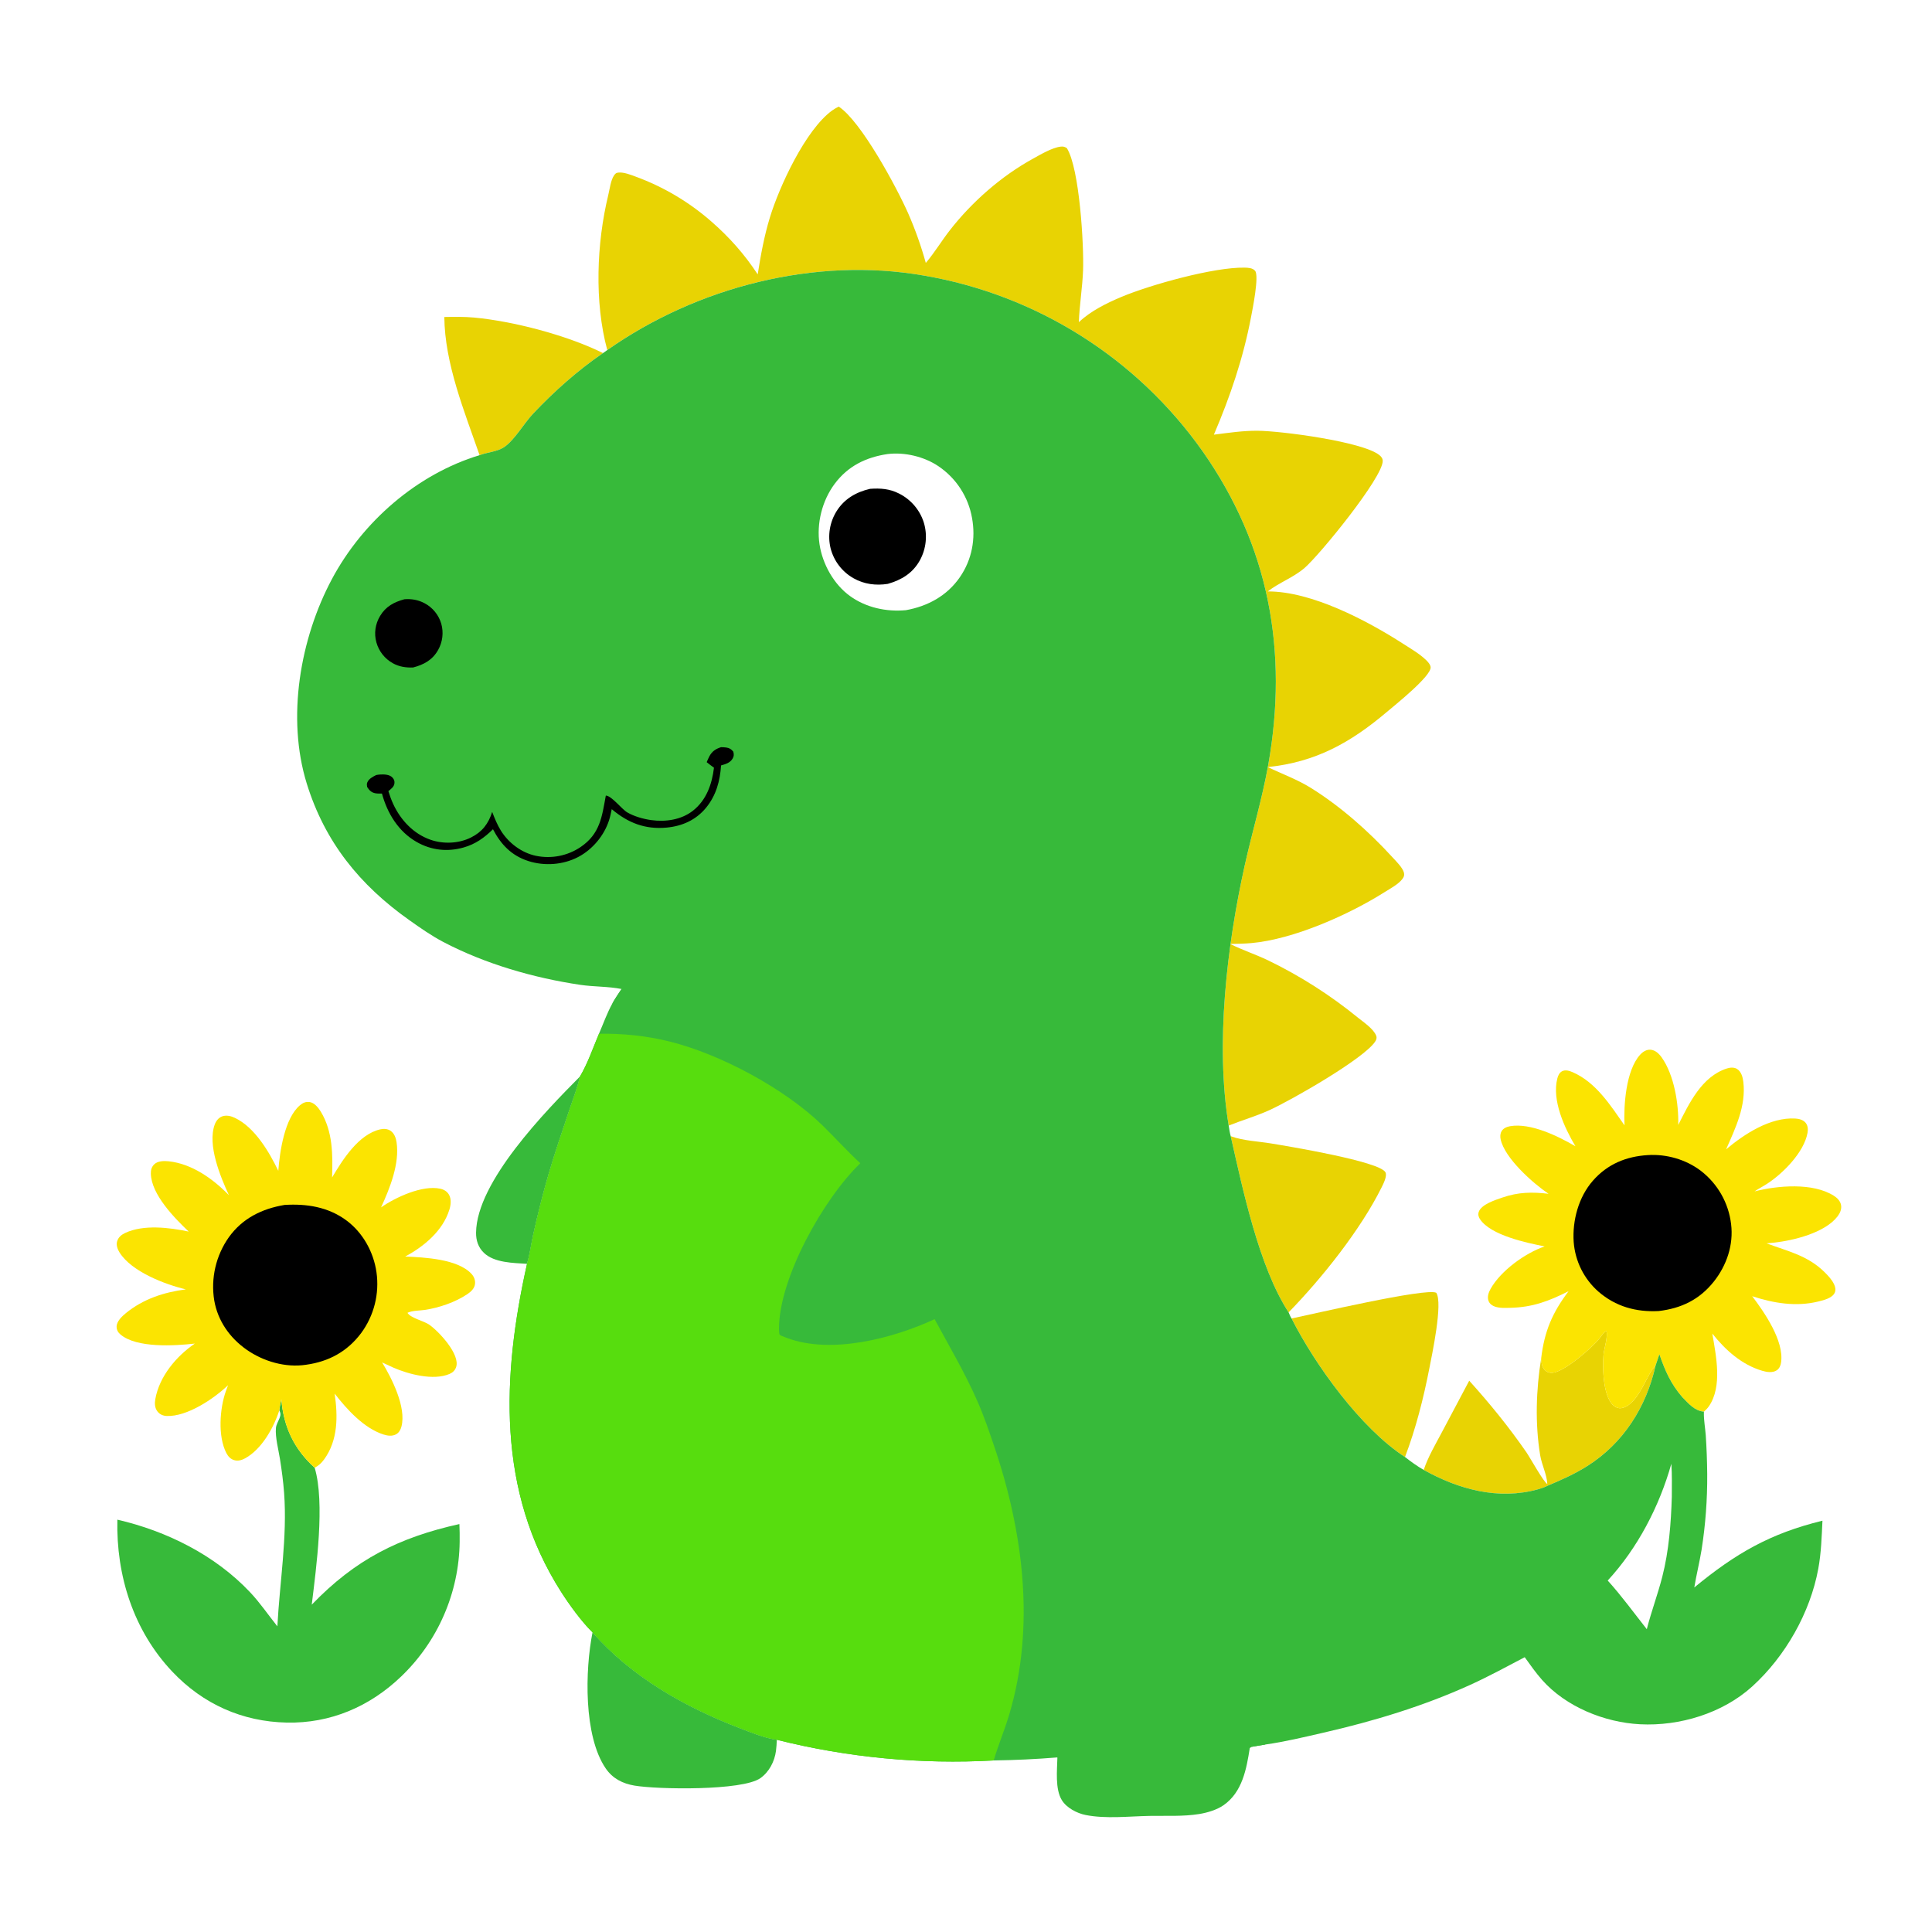 <?xml version="1.0" encoding="UTF-8" standalone="no"?>
<svg
   width="1024"
   height="1024"
   version="1.1"
   id="svg32"
   sodipodi:docname="dino haft.svg"
   inkscape:version="1.3 (0e150ed6c4, 2023-07-21)"
   xmlns:inkscape="http://www.inkscape.org/namespaces/inkscape"
   xmlns:sodipodi="http://sodipodi.sourceforge.net/DTD/sodipodi-0.dtd"
   xmlns="http://www.w3.org/2000/svg"
   xmlns:svg="http://www.w3.org/2000/svg">
  <defs
     id="defs32" />
  <sodipodi:namedview
     id="namedview32"
     pagecolor="#ffffff"
     bordercolor="#000000"
     borderopacity="0.25"
     inkscape:showpageshadow="2"
     inkscape:pageopacity="0.0"
     inkscape:pagecheckerboard="0"
     inkscape:deskcolor="#d1d1d1"
     showgrid="false"
     inkscape:zoom="0.75878906"
     inkscape:cx="512"
     inkscape:cy="512"
     inkscape:window-width="1920"
     inkscape:window-height="991"
     inkscape:window-x="-9"
     inkscape:window-y="-9"
     inkscape:window-maximized="1"
     inkscape:current-layer="svg32" />
  <path
     fill="white"
     d="M0 0L1024 0L1024 1024L0 1024L0 0Z"
     id="path1" />
  <path
     fill="white"
     d="M897.944 311.125C901.5 310.719 905.02 310.819 908.49 311.736C916.739 313.917 917.082 318.738 920.862 324.858C921.694 326.205 922.53 326.448 924.012 326.777C925.116 327.022 926.284 327.176 927.227 327.847C930.207 329.966 931.818 333.462 932.296 337.001C932.49 338.434 932.348 339.964 931.269 341.047C928.219 344.11 915.842 342.438 911.25 342.425C904.492 342.462 885.441 343.54 880.097 342.24C878.806 341.926 878.005 341.253 877.374 340.063C875.967 337.406 877.007 334.277 877.841 331.625C879.097 330.563 881.86 328.942 882.485 327.52C883.972 324.137 884.555 320.435 886.693 317.318C889.324 313.483 893.541 311.958 897.944 311.125Z"
     id="path2" />
  <path
     fill="#37BA3A"
     d="M307.387 570.583C306.163 576.346 303.832 582.126 301.97 587.731C298.149 599.237 294.164 610.723 290.763 622.361C287.69 632.88 284.992 643.698 282.622 654.398C281.495 659.484 280.821 664.89 279.333 669.863C272.052 669.355 261.943 669.361 256.41 663.962C253.461 661.084 252.28 657.417 252.321 653.358C252.59 626.351 289.202 588.919 307.387 570.583Z"
     id="path3" />
  <path
     fill="white"
     d="M131.591 88.167C136.374 87.813 141.196 88.336 145.468 90.659C152.386 94.419 155.555 101.088 157.635 108.308C161.199 108.5 164.381 108.877 167.347 111.054C170.383 113.282 171.64 116.6 172.147 120.221C172.437 122.291 173.009 125.447 171.419 127.124C167.524 131.231 145.9 129.678 139.801 129.672C131.577 129.785 107.221 131.335 100.752 128.38C99.548 126.919 99.166 125.602 99 123.716C98.719 120.497 98.971 117.265 101.117 114.735C103.862 111.497 106.869 111.216 110.845 110.889C111.586 105.776 112.542 100.869 115.659 96.606C119.55 91.285 125.266 89.019 131.591 88.167Z"
     id="path4" />
  <path
     fill="#E8D303"
     d="M235.5 168.014C240.731 167.937 245.973 167.824 251.188 168.304C272.061 170.227 300.649 177.718 319.615 187.142C306.163 196.326 293.655 207.497 282.479 219.335C277.658 224.441 272.621 233.451 267.024 237.096C263.341 239.495 258.245 239.656 254.188 241.248C246.162 218.13 235.713 192.708 235.5 168.014Z"
     id="path5" />
  <path
     fill="#E8D303"
     d="M684.568 698.827C694.653 696.759 756.007 682.396 761.252 685.202C764.878 690.581 758.943 718.25 757.582 725.251C754.53 740.948 750.387 757.312 744.679 772.251C721.245 757.058 696.913 723.282 684.568 698.827Z"
     id="path6" />
  <path
     fill="#E8D303"
     d="M652.298 602.178C652.452 602.238 652.605 602.301 652.76 602.357C658.991 604.62 667.048 604.949 673.635 606.042C681.488 607.344 731.523 615.514 734.345 621.405C735.289 623.374 733.236 627.406 732.328 629.238C721.117 651.838 700.61 677.501 682.99 695.586C667.299 671.528 658.679 630.336 652.298 602.178Z"
     id="path7" />
  <path
     fill="#37BA3A"
     d="M314.053 865.189C334.631 888.717 363.168 904.879 392.073 915.937C398.261 918.305 405.171 921.178 411.717 922.116C411.65 924.098 411.545 926.097 411.28 928.064C410.529 933.628 407.67 939.159 403.037 942.445C393.444 949.25 348.465 948.458 336.339 946.413C330.016 945.347 324.733 942.686 321.03 937.279C309.268 920.109 310.071 885.083 314.053 865.189Z"
     id="path8" />
  <path
     fill="#E8D303"
     d="M816.864 719.847C816.926 721.973 817.179 724.474 818.752 726.099C819.891 727.276 821.176 727.721 822.783 727.614C829.002 727.2 843.641 714.534 847.662 709.52C848.763 708.146 849.822 706.249 851.426 705.454C852.342 708.426 850.208 714.687 849.904 717.99C849.286 724.725 849.501 742.372 856.494 745.836C857.846 746.506 858.892 746.553 860.329 746.114C868.946 743.479 873.011 727.653 877.462 723.851C872.601 745.74 860.423 764.95 841.27 777.057C834.637 781.251 827.512 784.409 820.299 787.449C818.702 788.258 816.96 788.87 815.234 789.35C794.188 795.203 773.165 789.425 754.593 779.083C756.951 772.06 760.861 765.483 764.318 758.946L778.716 731.804C789.667 743.926 799.723 756.316 809.032 769.754C810.883 772.427 818.22 785.676 820.104 786.563C819.87 781.526 817.161 776.404 816.33 771.344C813.559 754.492 814.154 736.655 816.864 719.847Z"
     id="path9" />
  <path
     fill="white"
     d="M814.199 86.1Q818.336 85.679 822.49 85.863C833.735 86.401 844.87 93.02 849.169 103.733C850.001 105.805 850.907 110.913 852.376 112.259C852.963 112.797 856.087 112.391 856.977 112.377C862.378 112.294 867.906 113.88 871.777 117.818C876.384 122.504 877.016 128.395 877.02 134.609C878.943 135.252 881.052 135.893 882.59 137.264C885.773 140.101 888.1 145.132 888.093 149.398C888.09 151.371 887.416 153.082 885.985 154.448C884.734 155.644 883.426 156.171 881.719 156.4C877.096 157.02 871.917 156.428 867.219 156.41L837.625 156.532Q816.182 156.834 794.737 156.911C785.842 156.954 776.303 157.619 767.528 156.163L767.08 155.788C764.019 153.184 762.315 150.513 762.136 146.393C761.934 141.738 764.468 137.067 767.702 133.87C772.724 128.906 778.156 127.493 784.991 127.609C783.552 118.577 784.652 109.875 789.752 102.127C795.427 93.504 804.18 88.103 814.199 86.1Z"
     id="path10" />
  <path
     fill="#37BA3A"
     d="M148.056 747.471C148.252 745.478 148.669 743.597 149.124 741.647C150.306 756.288 155.843 768.04 166.78 777.93C172.35 796.54 167.609 830.927 165.23 850.519C188.328 826.533 211.451 814.886 243.491 807.779Q243.706 812.515 243.631 817.256Q243.614 818.505 243.567 819.753Q243.519 821.001 243.441 822.247Q243.362 823.494 243.252 824.738Q243.143 825.982 243.003 827.223Q242.862 828.464 242.691 829.701Q242.52 830.938 242.318 832.17Q242.117 833.403 241.884 834.63Q241.652 835.857 241.389 837.078Q241.127 838.299 240.834 839.513Q240.541 840.727 240.218 841.934Q239.895 843.14 239.542 844.338Q239.189 845.536 238.807 846.725Q238.424 847.914 238.013 849.093Q237.601 850.272 237.16 851.441Q236.719 852.609 236.249 853.766Q235.779 854.923 235.281 856.069Q234.782 857.214 234.256 858.346Q233.729 859.478 233.174 860.597Q232.62 861.716 232.037 862.821Q231.455 863.926 230.846 865.016Q230.236 866.106 229.6 867.181Q228.963 868.256 228.301 869.314Q227.638 870.373 226.949 871.414Q226.26 872.456 225.545 873.48Q224.831 874.505 224.091 875.511Q223.351 876.517 222.587 877.505Q221.822 878.492 221.033 879.46Q220.245 880.429 219.432 881.377Q218.619 882.326 217.784 883.253Q216.948 884.181 216.089 885.088Q215.23 885.995 214.35 886.88Q213.469 887.766 212.566 888.629C195.938 904.571 175.111 913.491 151.996 913.007C128.415 912.514 107.652 903.232 91.413 886.1C70.762 864.314 61.535 835.166 62.203 805.451C88.326 811.477 113.905 824.197 132.459 843.824C137.836 849.512 142.14 855.9 147.011 861.988C148.247 838.553 152.324 814.755 150.579 791.266C150.129 785.201 149.329 779.268 148.381 773.264C147.59 768.252 145.826 761.861 146.249 756.827C146.388 755.166 147.523 753.261 148.14 751.71C148.84 749.949 148.82 749.183 148.056 747.471Z"
     id="path11" />
  <path
     fill="#37BA3A"
     d="M89.063 831.829C89.878 832.076 89.946 832.02 90.592 832.462C93.679 834.577 96.398 837.963 99.215 840.483C115.721 855.249 128.046 868.922 138.131 888.97C140.788 894.252 143.537 899.812 144.637 905.661C142.947 904.107 141.836 901.155 140.524 899.223C134.244 889.976 128.205 880.545 121.882 871.342C116.719 863.827 110.573 857.024 104.715 850.051C99.576 843.933 94.613 837.578 89.063 831.829Z"
     id="path12" />
  <path
     fill="#37BA3A"
     d="M223.891 829.546L224.173 829.724C221.558 834.225 201.278 852.155 195.961 857.768C188.063 866.104 180.279 874.616 173.155 883.63C166.576 891.955 160.498 900.755 153.441 908.685L153.123 908.576C153.127 908.263 153.086 907.946 153.136 907.637C153.611 904.647 157.194 898.937 158.651 896.19C173.372 868.42 197.539 846.203 223.891 829.546Z"
     id="path13" />
  <path
     fill="#FBE401"
     d="M861.031 596.458C860.515 585.872 861.754 567.416 869.236 559.094C870.634 557.538 872.55 556.233 874.736 556.37C877.353 556.534 879.345 558.486 880.774 560.515C887.329 569.823 889.807 585.082 889.501 596.245C895.271 584.864 901.915 570.632 915.223 566.33C916.942 565.774 919.067 565.566 920.669 566.568C922.914 567.971 923.705 570.921 923.999 573.381C925.529 586.172 919.863 597.84 914.878 609.163C924.541 601.053 938.28 592.062 951.555 592.847C953.498 592.962 955.653 593.505 956.971 595.048C958.246 596.54 958.357 598.57 958.029 600.415C956.206 610.674 945.131 621.846 936.765 627.316C934.537 628.772 932.162 629.991 929.947 631.458C942.108 628.383 960.747 626.675 971.959 633.766C973.725 634.883 975.34 636.467 975.774 638.586C976.228 640.805 975.279 642.964 973.951 644.698C967.229 653.473 950.444 657.547 940.041 658.642Q938.176 658.836 936.307 658.998C947.653 663.235 958.063 665.396 967.009 674.216C968.95 676.13 970.996 678.29 972.137 680.788C972.769 682.171 973.103 683.754 972.434 685.196C971.112 688.047 966.597 689.121 963.792 689.813C952.012 692.718 940.049 690.747 928.71 687.021C935.164 695.581 945.657 710.65 944.009 722.128C943.778 723.735 943.136 725.327 941.736 726.271C939.544 727.749 936.467 727.26 934.102 726.568C923.161 723.365 914.495 715.555 907.564 706.834C909.511 718.519 913.048 734.772 905.72 745.405C904.989 746.465 904.048 747.353 903.109 748.227C898.056 747.73 895.021 743.95 891.658 740.544C885.625 733.606 882.461 726.434 879.508 717.804L877.462 723.851C873.011 727.653 868.946 743.479 860.329 746.114C858.892 746.553 857.846 746.506 856.494 745.836C849.501 742.372 849.286 724.725 849.904 717.99C850.208 714.687 852.342 708.426 851.426 705.454C849.822 706.249 848.763 708.146 847.662 709.52C843.641 714.534 829.002 727.2 822.783 727.614C821.176 727.721 819.891 727.276 818.752 726.099C817.179 724.474 816.926 721.973 816.864 719.847C818.573 705.635 822.735 695.789 831.376 684.373C820.934 689.606 812.346 692.897 800.502 693.168C797.853 693.228 794.97 693.4 792.426 692.555C790.914 692.054 789.582 691.115 788.98 689.575C788.131 687.408 788.973 685.011 790.052 683.096C795.502 673.434 808.352 664.202 818.672 660.617C809.158 658.74 790.152 654.757 784.449 646.229C783.642 645.023 783.273 643.692 783.778 642.281C785.204 638.294 792.703 635.963 796.366 634.699C804.705 631.821 812.111 631.702 820.772 632.741C812.525 627.181 797.503 613.873 795.374 603.86C795.065 602.409 795.101 600.921 795.851 599.6C796.752 598.012 798.614 597.217 800.335 596.917C811.261 595.012 825.853 602.208 835.014 607.54C829.23 597.838 822.429 583.209 825.432 571.542C825.811 570.069 826.52 568.519 827.933 567.781C829.698 566.86 831.817 567.539 833.513 568.275C845.946 573.667 853.551 585.833 861.031 596.458Z"
     id="path14" />
  <path
     d="M873.364 612.225C883.267 611.586 893.613 614.559 901.506 620.576Q902.33 621.211 903.121 621.886Q903.913 622.562 904.67 623.275Q905.427 623.989 906.147 624.739Q906.867 625.49 907.55 626.275Q908.232 627.06 908.874 627.879Q909.517 628.697 910.118 629.546Q910.719 630.395 911.277 631.273Q911.835 632.151 912.348 633.056Q912.862 633.96 913.33 634.89Q913.798 635.819 914.22 636.77Q914.641 637.721 915.015 638.692Q915.388 639.663 915.713 640.651Q916.038 641.639 916.313 642.642Q916.589 643.646 916.814 644.661Q917.039 645.677 917.213 646.702Q917.388 647.728 917.511 648.761C918.882 659.753 915.209 670.631 908.382 679.242C900.789 688.82 891.083 693.494 879.119 694.878C867.177 695.506 856.282 692.511 847.155 684.553Q846.449 683.931 845.774 683.276Q845.099 682.62 844.456 681.933Q843.813 681.245 843.205 680.528Q842.596 679.81 842.023 679.064Q841.45 678.317 840.913 677.544Q840.377 676.771 839.878 675.973Q839.38 675.175 838.921 674.353Q838.462 673.532 838.043 672.689Q837.624 671.847 837.246 670.985Q836.869 670.123 836.533 669.244Q836.198 668.365 835.905 667.47Q835.613 666.576 835.364 665.668Q835.115 664.761 834.91 663.842Q834.706 662.924 834.545 661.997Q834.385 661.069 834.271 660.135Q834.156 659.201 834.086 658.263C833.326 646.875 836.671 634.446 844.285 625.776C851.995 616.998 861.881 612.926 873.364 612.225Z"
     id="path15" />
  <path
     fill="#FBE401"
     d="M147.508 620.548C148.267 610.492 150.811 592.618 159.038 585.765C160.543 584.512 162.065 583.843 164.058 584.103C166.646 584.44 168.808 587.179 170.054 589.237C176.468 599.828 176.374 612.146 176.023 624.072C181.594 614.675 190.022 601.224 201.51 598.588C203.357 598.165 205.439 598.259 207.042 599.367C208.988 600.711 209.831 603.092 210.178 605.336C211.924 616.641 206.61 629.888 201.974 639.933C209.625 634.612 223.808 628.002 233.314 630.035C235.238 630.447 236.944 631.433 237.947 633.169C239.334 635.57 238.96 638.631 238.177 641.16C234.72 652.338 224.693 660.708 214.758 665.98C224.686 666.431 242.701 667.204 249.953 675.243C251.284 676.719 252.01 678.564 251.763 680.561C251.47 682.926 249.628 684.628 247.755 685.896C241.446 690.168 232.714 693.152 225.199 694.275C222.461 694.684 218.358 694.602 215.972 695.816C217.5 698.536 224.668 700.145 227.424 702.046C232.476 705.53 244.07 717.855 241.748 724.615C241.135 726.398 239.917 727.51 238.227 728.232C229.682 731.881 216.419 728.354 208.376 724.818Q205.428 723.509 202.523 722.105C207.643 730.478 215.433 745.861 212.788 756.061C212.354 757.732 211.528 759.312 209.979 760.186C207.902 761.356 205.368 760.996 203.199 760.298C192.865 756.969 183.784 746.933 177.37 738.639C179.104 750.551 179.223 763.318 171.786 773.523C170.386 775.444 168.893 776.836 166.78 777.93C155.843 768.04 150.306 756.288 149.124 741.647C148.669 743.597 148.252 745.478 148.056 747.471C145.09 756.699 138.742 768.099 129.936 772.936C128.164 773.909 126.158 774.486 124.154 773.916C122.197 773.36 120.863 771.886 119.957 770.126C115.379 761.222 116.446 746.487 119.729 737.298Q120.29 735.735 120.883 734.185C113.372 741.344 99.229 750.917 88.369 750.5C86.428 750.426 84.717 749.688 83.496 748.147C81.997 746.254 81.911 743.839 82.318 741.556C84.473 729.485 93.422 718.856 103.264 712.121C92.707 713.311 72.4 714.63 63.818 707.275C62.544 706.183 61.828 704.918 61.805 703.201C61.768 700.332 64.773 697.567 66.783 695.935C76.021 688.433 86.842 684.934 98.499 683.389C87.396 680.767 69.713 673.996 63.35 663.825C62.34 662.21 61.501 659.977 62.041 658.054C62.663 655.832 64.242 654.498 66.258 653.535C76.029 648.873 89.858 650.618 100.029 652.769C92.507 645.613 80.211 633.135 79.949 622.058C79.903 620.139 80.33 618.52 81.726 617.129C83.554 615.307 86.943 615.249 89.313 615.496C101.696 616.785 112.902 624.798 121.324 633.463C116.775 623.626 109.833 606.832 113.811 596.031C114.495 594.174 115.752 592.483 117.644 591.745C119.889 590.868 122.412 591.499 124.504 592.496C135.073 597.533 142.62 610.487 147.508 620.548Z"
     id="path16" />
  <path
     d="M150.817 638.64C162.48 637.916 173.881 639.683 183.516 646.784C192.297 653.256 198.009 663.558 199.538 674.298Q199.689 675.356 199.788 676.42Q199.887 677.484 199.934 678.551Q199.982 679.619 199.977 680.687Q199.973 681.755 199.916 682.823Q199.86 683.89 199.751 684.953Q199.643 686.016 199.483 687.072Q199.324 688.128 199.113 689.176Q198.902 690.223 198.64 691.259Q198.379 692.295 198.067 693.317Q197.756 694.339 197.395 695.345Q197.034 696.351 196.624 697.338Q196.215 698.325 195.758 699.291Q195.302 700.257 194.798 701.199Q194.295 702.142 193.747 703.059Q193.198 703.976 192.606 704.865Q192.014 705.755 191.379 706.614C184.051 716.363 174.228 721.692 162.242 723.342C151.319 725.017 139.617 721.587 130.689 715.348C121.812 709.144 115.405 700.042 113.554 689.274Q113.377 688.186 113.253 687.09Q113.129 685.995 113.058 684.894Q112.987 683.794 112.97 682.692Q112.953 681.589 112.989 680.487Q113.025 679.386 113.115 678.287Q113.204 677.188 113.347 676.094Q113.49 675.001 113.685 673.916Q113.881 672.831 114.129 671.757Q114.377 670.683 114.677 669.622Q114.976 668.561 115.327 667.515Q115.678 666.47 116.079 665.443Q116.48 664.416 116.931 663.41Q117.381 662.404 117.88 661.42Q118.379 660.437 118.925 659.479Q119.471 658.521 120.062 657.591Q120.654 656.661 121.29 655.76C128.51 645.706 138.852 640.65 150.817 638.64Z"
     id="path17" />
  <path
     fill="#E8D303"
     d="M444.544 56.491C456.512 64.385 475.186 99.192 481.314 112.981Q486.943 125.829 490.693 139.345L491.11 138.856C495.567 133.531 499.171 127.507 503.446 122.025C515.167 106.993 530.662 93.399 547.349 84.194C551.344 81.991 557.583 78.263 562.129 77.727C563.571 77.557 564.239 77.762 565.453 78.503C572.204 89.268 574.535 130.074 574.051 143.234C573.712 152.438 572.133 161.562 571.819 170.769C578.029 164.852 586.619 160.616 594.471 157.33C609.779 150.925 643.32 141.555 659.636 141.853C661.479 141.886 663.94 142 665.219 143.523C667.478 146.21 663.837 164.067 663.058 168.162C658.932 189.85 652.032 210.136 643.384 230.382C650.991 229.415 658.817 228.249 666.498 228.305C679.092 228.397 722.103 234.057 731.051 241.176C732.057 241.976 732.848 242.921 732.875 244.258C733.051 252.974 699.39 294.238 691.404 301.062C685.415 306.179 678.031 308.727 671.927 313.468C695.139 313.389 724.457 328.832 743.732 341.232C747.769 343.83 752.275 346.431 755.754 349.747C756.736 350.682 758.141 352.186 758.265 353.623C758.671 358.32 739.316 373.747 735.08 377.332C715.859 393.598 697.471 403.913 671.973 406.568C679.478 410.219 687.361 413.021 694.492 417.426C710.345 427.219 725.491 440.65 738.042 454.382C739.841 456.349 743.528 459.956 744.132 462.58C744.437 463.903 744.12 464.754 743.333 465.818C741.214 468.682 736.875 470.948 733.87 472.847C714.901 484.832 685.691 497.833 663.272 499.855C659.537 500.192 655.772 500.245 652.025 500.316C658.574 503.594 665.555 505.861 672.159 509.027Q678.503 512.103 684.658 515.542Q690.812 518.98 696.757 522.77Q702.703 526.559 708.418 530.687Q714.134 534.814 719.601 539.266C722.592 541.695 728.03 545.293 729.417 548.971C729.857 550.138 729.504 551.071 728.857 552.061C722.926 561.141 684.395 583.122 672.924 588.354C665.877 591.569 658.41 593.7 651.232 596.575C644.079 553.396 650.296 501.172 659.729 458.679C663.697 440.801 668.996 423.408 672.204 405.319C682.866 345.197 672.636 289.303 637.361 239.136Q635.745 236.848 634.073 234.6Q632.401 232.352 630.674 230.146Q628.947 227.94 627.166 225.777Q625.385 223.614 623.552 221.496Q621.718 219.377 619.833 217.305Q617.948 215.232 616.013 213.206Q614.077 211.181 612.093 209.203Q610.108 207.226 608.075 205.298Q606.043 203.37 603.963 201.493Q601.883 199.615 599.758 197.79Q597.633 195.964 595.464 194.191Q593.294 192.419 591.082 190.7Q588.87 188.981 586.615 187.317Q584.361 185.653 582.067 184.045Q579.773 182.438 577.44 180.887Q575.106 179.336 572.736 177.843Q570.365 176.35 567.959 174.915Q565.552 173.481 563.111 172.107Q560.669 170.732 558.195 169.418Q555.721 168.104 553.215 166.851Q550.709 165.598 548.173 164.407Q545.637 163.217 543.073 162.089Q540.508 160.961 537.917 159.896Q535.325 158.832 532.708 157.831Q530.091 156.831 527.45 155.895Q524.81 154.959 522.147 154.089Q519.484 153.218 516.8 152.414Q514.117 151.609 511.414 150.871Q508.711 150.132 505.992 149.461Q503.272 148.789 500.536 148.185Q497.8 147.58 495.051 147.043Q492.301 146.506 489.539 146.037C431.879 135.988 369.394 152.107 321.868 185.551C314.973 160.159 316.208 128.873 322.38 103.442C323.101 100.473 323.719 95.387 325.499 92.913C326.218 91.913 326.581 91.599 327.796 91.469C330.641 91.164 334.514 92.724 337.172 93.707Q339.891 94.709 342.562 95.834Q345.232 96.959 347.849 98.204Q350.465 99.449 353.023 100.811Q355.58 102.174 358.073 103.652Q360.565 105.13 362.988 106.72Q365.41 108.309 367.758 110.008Q370.106 111.706 372.374 113.51Q374.642 115.313 376.826 117.218C386.519 125.654 394.534 134.669 401.599 145.422C403.211 135.187 405.049 125.061 408.092 115.137C413.101 98.795 426.929 68.809 441.052 58.561C442.152 57.763 443.341 57.115 444.544 56.491Z"
     id="path18" />
  <path
     fill="#37BA3A"
     d="M321.868 185.551C369.394 152.107 431.879 135.988 489.539 146.037Q492.301 146.506 495.051 147.043Q497.8 147.58 500.536 148.185Q503.272 148.789 505.992 149.461Q508.711 150.132 511.414 150.871Q514.117 151.609 516.8 152.414Q519.484 153.218 522.147 154.089Q524.81 154.959 527.45 155.895Q530.091 156.831 532.708 157.831Q535.325 158.832 537.917 159.896Q540.508 160.961 543.073 162.089Q545.637 163.217 548.173 164.407Q550.709 165.598 553.215 166.851Q555.721 168.104 558.195 169.418Q560.669 170.732 563.111 172.107Q565.552 173.481 567.958 174.915Q570.365 176.35 572.736 177.843Q575.106 179.336 577.44 180.887Q579.773 182.438 582.067 184.045Q584.361 185.653 586.615 187.317Q588.869 188.981 591.082 190.7Q593.294 192.419 595.464 194.191Q597.633 195.964 599.758 197.79Q601.883 199.615 603.963 201.493Q606.043 203.37 608.075 205.298Q610.108 207.226 612.093 209.203Q614.077 211.181 616.013 213.206Q617.948 215.232 619.833 217.305Q621.718 219.377 623.552 221.496Q625.385 223.614 627.166 225.777Q628.947 227.94 630.674 230.146Q632.401 232.352 634.073 234.6Q635.745 236.848 637.361 239.136C672.636 289.303 682.866 345.197 672.204 405.319C668.996 423.408 663.697 440.801 659.729 458.679C650.296 501.172 644.079 553.396 651.232 596.575C651.539 598.446 651.785 600.35 652.298 602.178C658.679 630.336 667.299 671.528 682.99 695.586C683.474 696.643 683.9 697.881 684.568 698.827C696.913 723.282 721.245 757.058 744.679 772.251C747.832 774.7 751.112 777.116 754.593 779.083C773.165 789.425 794.188 795.203 815.234 789.35C816.96 788.87 818.702 788.258 820.299 787.449C827.512 784.409 834.637 781.251 841.27 777.057C860.423 764.95 872.601 745.74 877.462 723.851L879.508 717.804C882.461 726.434 885.625 733.606 891.658 740.544C895.021 743.95 898.056 747.73 903.109 748.227L903.092 748.985C903.037 752.82 903.801 756.91 904.09 760.759Q904.769 771.002 904.857 781.268Q904.929 791.353 904.18 801.411Q903.432 811.469 901.869 821.433C900.772 828.122 899.113 834.711 898.012 841.386C919.926 823.343 938.189 812.763 965.938 806.002C965.533 814.495 965.274 823.054 963.735 831.436C959.452 854.757 946.259 877.928 928.726 893.849C913.066 908.068 890.204 914.985 869.252 913.896C850.413 912.917 829.952 904.659 817.286 890.339C813.974 886.596 811.059 882.408 808.133 878.356C798.595 883.338 789.154 888.512 779.353 892.967C754.331 904.339 728.125 912.246 701.378 918.374C691.207 920.704 680.921 923.197 670.58 924.645L663.402 925.854L662.411 926.488C660.658 937.618 658.487 949.77 648.596 956.737C644.99 959.277 639.887 960.776 635.561 961.478C627.135 962.846 617.959 962.316 609.42 962.466C598.463 962.657 586.144 964.133 575.375 961.98C570.778 961.061 565.3 958.206 562.786 954.102C559.158 948.181 560.289 938.119 560.446 931.471Q543.592 932.841 526.685 933.071Q519.45 933.474 512.205 933.604Q504.96 933.734 497.715 933.591Q490.47 933.448 483.236 933.033Q476.001 932.617 468.788 931.93Q461.574 931.242 454.392 930.284Q447.209 929.326 440.068 928.098Q432.926 926.87 425.836 925.374Q418.746 923.878 411.717 922.116C405.171 921.178 398.261 918.305 392.073 915.937C363.168 904.879 334.631 888.717 314.053 865.189C308.265 859.526 301.762 850.558 297.371 843.677C263.246 790.199 266.06 729.245 279.333 669.863C280.821 664.89 281.495 659.484 282.622 654.398C284.992 643.698 287.69 632.88 290.763 622.361C294.164 610.723 298.149 599.237 301.97 587.731C303.832 582.126 306.163 576.346 307.387 570.583C311.514 563.625 314.32 555.367 317.466 547.904C319.789 542.533 321.724 536.991 324.559 531.857C326.014 529.213 327.774 526.714 329.427 524.189C322.345 522.785 314.752 523.053 307.552 521.984C282.852 518.316 257.081 510.878 234.932 499.253C228.635 495.948 222.698 491.772 216.901 487.666C190.665 469.081 172.175 446.297 162.569 415.241C151.83 380.52 159.014 338.538 175.986 306.812C192.245 276.419 221.06 251.29 254.188 241.248C258.245 239.656 263.341 239.495 267.024 237.096C272.621 233.451 277.658 224.441 282.479 219.335C293.655 207.497 306.163 196.326 319.615 187.142L321.868 185.551Z"
     id="path19" />
  <path
     fill="#37BA3A"
     d="M576.117 867.495C576.391 869.681 570.914 881.31 569.925 884.376C565.824 897.092 562.741 910.085 561.849 923.426C561.667 926.136 561.793 929.211 560.575 931.679C560.493 931.439 560.4 931.203 560.328 930.96C559.351 927.612 559.298 923.286 559.282 919.809C559.195 900.479 567.31 884.142 576.117 867.495Z"
     id="path20" />
  <path
     fill="#37BA3A"
     d="M663.402 925.854L662.877 925.509C662.012 923.506 663.566 914.544 663.667 911.694C664.071 900.161 662.942 889.222 661.572 877.814Q662.648 880.611 663.6 883.453Q664.551 886.294 665.375 889.176Q666.2 892.057 666.896 894.971Q667.592 897.886 668.158 900.829Q668.724 903.772 669.159 906.737Q669.594 909.702 669.897 912.683Q670.2 915.665 670.371 918.657Q670.542 921.648 670.58 924.645L663.402 925.854Z"
     id="path21" />
  <path
     fill="#37BA3A"
     d="M937.41 834.403L937.843 834.837C936.745 838.05 921.64 851.986 918.256 855.993C910.534 865.137 902.904 874.307 896.191 884.226C890.705 892.331 886.064 900.98 880.044 908.72L879.653 908.272C879.715 907.918 879.781 907.565 879.857 907.214C881.13 901.333 884.146 895.95 886.943 890.689C898.919 868.155 915.937 848.385 937.41 834.403Z"
     id="path22" />
  <path
     fill="#37BA3A"
     d="M805.34 824.359C808.773 824.852 813.414 828.393 816.26 830.371C839.554 846.557 866.075 879.472 871.031 907.747C867.706 905.716 851.146 874.748 846.607 868.282C834.857 851.544 821.185 837.204 805.34 824.359Z"
     id="path23" />
  <path
     fill="#37BA3A"
     d="M329.427 524.189C337.246 523.618 345.097 523.371 352.886 522.447C379.627 519.277 406.821 512.687 432.33 504.121C441.32 501.103 450.594 497.783 458.931 493.247C460.447 492.422 462.323 490.775 463.98 490.511C463.44 492.394 450.847 499.461 448.392 500.827C418.639 517.38 374.677 528.58 340.788 531.245C335.549 531.657 329.795 532.499 324.559 531.857C326.014 529.213 327.774 526.714 329.427 524.189Z"
     id="path24" />
  <path
     fill="#37BA3A"
     d="M413.896 707.903C422.769 708.398 431.023 708.787 439.915 707.703C489.552 701.648 531.363 674.956 561.865 636.024C551.445 656.024 535.839 673.858 516.972 686.219C509.942 690.825 502.354 694.541 495.361 699.178C473.523 709.318 440.687 717.978 417.135 709.161Q415.51 708.547 413.896 707.903Z"
     id="path25" />
  <path
     d="M214.354 317.616C218.08 317.313 221.668 317.942 224.996 319.707Q225.791 320.127 226.54 320.624Q227.29 321.121 227.986 321.69Q228.682 322.259 229.318 322.895Q229.954 323.53 230.524 324.226Q231.094 324.921 231.591 325.67Q232.089 326.419 232.51 327.213Q232.931 328.008 233.271 328.84Q233.611 329.673 233.866 330.535Q234.114 331.405 234.274 332.295Q234.434 333.185 234.506 334.087Q234.577 334.989 234.559 335.893Q234.541 336.797 234.434 337.695Q234.327 338.593 234.131 339.476Q233.936 340.359 233.654 341.219Q233.372 342.078 233.006 342.906Q232.641 343.733 232.195 344.52C229.228 349.824 224.591 352.311 218.918 353.789C215.106 353.906 211.599 353.399 208.223 351.534Q207.434 351.098 206.692 350.585Q205.95 350.073 205.263 349.49Q204.575 348.907 203.948 348.259Q203.321 347.611 202.762 346.904Q202.202 346.197 201.715 345.438Q201.228 344.68 200.818 343.876Q200.409 343.073 200.08 342.234Q199.752 341.394 199.508 340.526C198.159 335.732 198.891 330.752 201.445 326.487C204.495 321.394 208.84 319.125 214.354 317.616Z"
     id="path26" />
  <path
     fill="white"
     d="M885.842 775.836C886.267 781.624 886.102 787.477 886.098 793.279C885.673 807.397 884.562 821.994 881.045 835.715C878.648 845.071 875.221 854.14 872.838 863.509C865.944 854.775 859.597 846 852.12 837.713C867.989 820.531 879.514 798.347 885.842 775.836Z"
     id="path27" />
  <path
     d="M382.148 396.027C383.052 396.039 383.95 396.069 384.847 396.19C386.565 396.421 387.592 397.047 388.669 398.406C389.018 399.828 389.074 400.799 388.283 402.098C386.886 404.389 384.605 404.979 382.174 405.694C381.633 413.949 379.574 421.561 374.25 428.082C368.927 434.602 361.611 437.863 353.377 438.636C341.911 439.713 332.908 436.161 324.234 428.881C323.846 430.829 323.429 432.819 322.825 434.712C320.224 442.861 314.041 450.248 306.48 454.216C298.477 458.416 288.591 459.125 280.007 456.361C271.152 453.51 265.511 447.639 261.291 439.522C256.644 444.055 252.034 447.391 245.729 449.182C237.14 451.622 228.554 450.677 220.787 446.236C211.15 440.724 205.291 431.076 202.435 420.594C201.279 420.601 200.045 420.656 198.906 420.439C196.838 420.045 195.626 418.79 194.577 417.086C194.453 416.218 194.321 415.51 194.686 414.669C195.546 412.693 197.588 411.719 199.387 410.786C200.09 410.638 200.775 410.55 201.493 410.507C203.579 410.382 206.626 410.45 208.128 412.249C208.949 413.231 209.239 414.118 209.026 415.401C208.737 417.144 207.112 418.267 205.85 419.322C206.58 421.643 207.376 423.903 208.397 426.115C212.342 434.66 219.121 441.904 228.127 445.067C234.961 447.467 243.097 447.139 249.614 443.9C255.609 440.92 258.889 436.549 260.861 430.336C262.202 433.77 263.576 437.218 265.542 440.352C269.608 446.831 276.478 452.017 284.06 453.601Q284.818 453.758 285.582 453.877Q286.347 453.996 287.117 454.077Q287.886 454.158 288.659 454.2Q289.432 454.243 290.205 454.247Q290.979 454.251 291.752 454.216Q292.525 454.182 293.296 454.109Q294.066 454.036 294.832 453.925Q295.598 453.814 296.357 453.665Q297.117 453.516 297.868 453.33Q298.619 453.143 299.359 452.919Q300.1 452.695 300.829 452.435Q301.558 452.175 302.273 451.879Q302.987 451.582 303.687 451.251Q304.386 450.92 305.068 450.554Q305.75 450.188 306.413 449.789Q307.076 449.39 307.718 448.958C318.056 441.937 319.025 432.956 321.103 421.66C324.244 421.83 329.473 428.844 332.48 430.603C336.112 432.727 341.04 434.1 345.205 434.675C352.774 435.72 361.087 434.531 367.238 429.722C374.424 424.101 377.372 415.613 378.423 406.894C377.088 405.983 375.835 404.968 374.566 403.969C375.023 402.888 375.478 401.786 376.041 400.755C377.474 398.133 379.382 396.93 382.148 396.027Z"
     id="path28" />
  <path
     fill="#37BA3A"
     d="M514.237 350.169C524.772 349.172 535.482 350.823 544.33 356.913C550.353 361.058 555.466 367.244 556.658 374.631C557.66 380.843 555.489 387.095 551.741 392.027C545.11 400.753 535.062 403.884 524.624 405.321C513.899 406.513 502.863 404.337 493.949 398.099C488.297 394.144 483.46 388.353 482.368 381.365C481.411 375.238 483.423 368.927 487.178 364.078C493.635 355.741 504.074 351.557 514.237 350.169Z"
     id="path29" />
  <path
     fill="white"
     d="M470.367 240.666C479.455 239.526 489.833 242.001 497.41 247.119Q498.277 247.705 499.114 248.333Q499.951 248.962 500.756 249.631Q501.56 250.3 502.33 251.009Q503.1 251.718 503.834 252.465Q504.567 253.211 505.263 253.993Q505.958 254.775 506.614 255.591Q507.269 256.407 507.883 257.255Q508.496 258.103 509.067 258.98Q509.638 259.858 510.164 260.763Q510.69 261.667 511.17 262.597Q511.65 263.527 512.083 264.48Q512.516 265.433 512.901 266.406Q513.286 267.38 513.621 268.371Q513.957 269.362 514.243 270.369Q514.528 271.376 514.763 272.396Q514.998 273.416 515.182 274.446C517.218 285.517 515.174 296.635 508.74 305.943C501.936 315.787 491.726 321.336 480.115 323.409C469.769 324.37 459.01 322.051 450.513 315.909C441.891 309.676 435.952 298.944 434.367 288.506C432.693 277.478 435.727 265.391 442.388 256.446C449.398 247.031 458.977 242.363 470.367 240.666Z"
     id="path30" />
  <path
     d="M461.16 259.084C466.667 258.715 471.48 259.019 476.519 261.592Q477.099 261.882 477.663 262.201Q478.227 262.519 478.775 262.866Q479.323 263.212 479.853 263.586Q480.382 263.959 480.893 264.358Q481.403 264.758 481.893 265.182Q482.383 265.606 482.851 266.055Q483.319 266.503 483.765 266.974Q484.21 267.445 484.631 267.938Q485.052 268.431 485.448 268.944Q485.844 269.457 486.213 269.989Q486.583 270.522 486.926 271.072Q487.269 271.622 487.584 272.188Q487.898 272.755 488.185 273.336Q488.471 273.918 488.728 274.513Q488.984 275.108 489.211 275.715Q489.438 276.322 489.634 276.94Q489.821 277.556 489.977 278.181Q490.134 278.806 490.259 279.438Q490.384 280.07 490.477 280.707Q490.571 281.345 490.633 281.986Q490.695 282.627 490.725 283.27Q490.755 283.914 490.753 284.558Q490.751 285.202 490.717 285.846Q490.684 286.489 490.618 287.13Q490.552 287.77 490.455 288.407Q490.358 289.044 490.229 289.675Q490.1 290.306 489.94 290.93Q489.78 291.554 489.59 292.17Q489.399 292.785 489.178 293.39Q488.957 293.995 488.706 294.588Q488.456 295.182 488.176 295.762Q487.896 296.342 487.588 296.908C483.812 303.797 477.838 307.381 470.519 309.471C464.269 310.444 458.039 309.667 452.467 306.528Q451.903 306.212 451.356 305.869Q450.809 305.525 450.281 305.154Q449.752 304.783 449.242 304.385Q448.733 303.988 448.244 303.565Q447.756 303.143 447.289 302.696Q446.823 302.249 446.38 301.779Q445.937 301.309 445.518 300.817Q445.099 300.325 444.706 299.812Q444.312 299.3 443.945 298.768Q443.579 298.236 443.239 297.687Q442.9 297.137 442.589 296.571Q442.278 296.004 441.996 295.423Q441.714 294.842 441.462 294.247Q441.21 293.652 440.988 293.046Q440.766 292.439 440.576 291.821Q440.385 291.204 440.226 290.578Q440.077 289.962 439.959 289.34Q439.841 288.717 439.754 288.09Q439.666 287.462 439.61 286.831Q439.554 286.2 439.528 285.567Q439.503 284.934 439.509 284.301Q439.515 283.667 439.552 283.035Q439.59 282.402 439.658 281.772Q439.726 281.143 439.826 280.517Q439.925 279.891 440.055 279.271Q440.185 278.651 440.345 278.038Q440.506 277.425 440.696 276.821Q440.886 276.217 441.106 275.623Q441.326 275.029 441.575 274.446Q441.824 273.863 442.102 273.294Q442.379 272.724 442.684 272.169Q442.989 271.614 443.321 271.074C447.43 264.417 453.735 260.811 461.16 259.084Z"
     id="path31" />
  <path
     fill="#57DD0E"
     d="M317.466 547.904C330.264 547.748 342.446 548.926 354.876 552.017C381.906 558.741 415.859 576.938 435.976 596.515C442.741 603.098 449.032 610.164 456 616.538C436.577 635.159 412.728 677.544 412.886 704.507C412.892 705.436 412.987 706.283 413.106 707.203L413.896 707.903Q415.51 708.547 417.135 709.161C440.687 717.978 473.523 709.318 495.361 699.178C503.177 713.633 511.542 727.787 518.141 742.872C521.531 750.62 524.279 758.694 526.993 766.698C542.356 812.001 548.811 862.119 534.915 908.743C532.471 916.946 529.085 924.899 526.685 933.071Q519.45 933.474 512.205 933.604Q504.96 933.734 497.715 933.591Q490.47 933.448 483.236 933.033Q476.001 932.617 468.788 931.93Q461.574 931.242 454.392 930.284Q447.209 929.326 440.068 928.098Q432.926 926.87 425.836 925.374Q418.746 923.878 411.717 922.116C405.171 921.178 398.261 918.305 392.073 915.937C363.168 904.879 334.631 888.717 314.053 865.189C308.265 859.526 301.762 850.558 297.371 843.677C263.246 790.199 266.06 729.245 279.333 669.863C280.821 664.89 281.495 659.484 282.622 654.398C284.992 643.698 287.69 632.88 290.763 622.361C294.164 610.723 298.149 599.237 301.97 587.731C303.832 582.126 306.163 576.346 307.387 570.583C311.514 563.625 314.32 555.367 317.466 547.904Z"
     id="path32" />
</svg>
